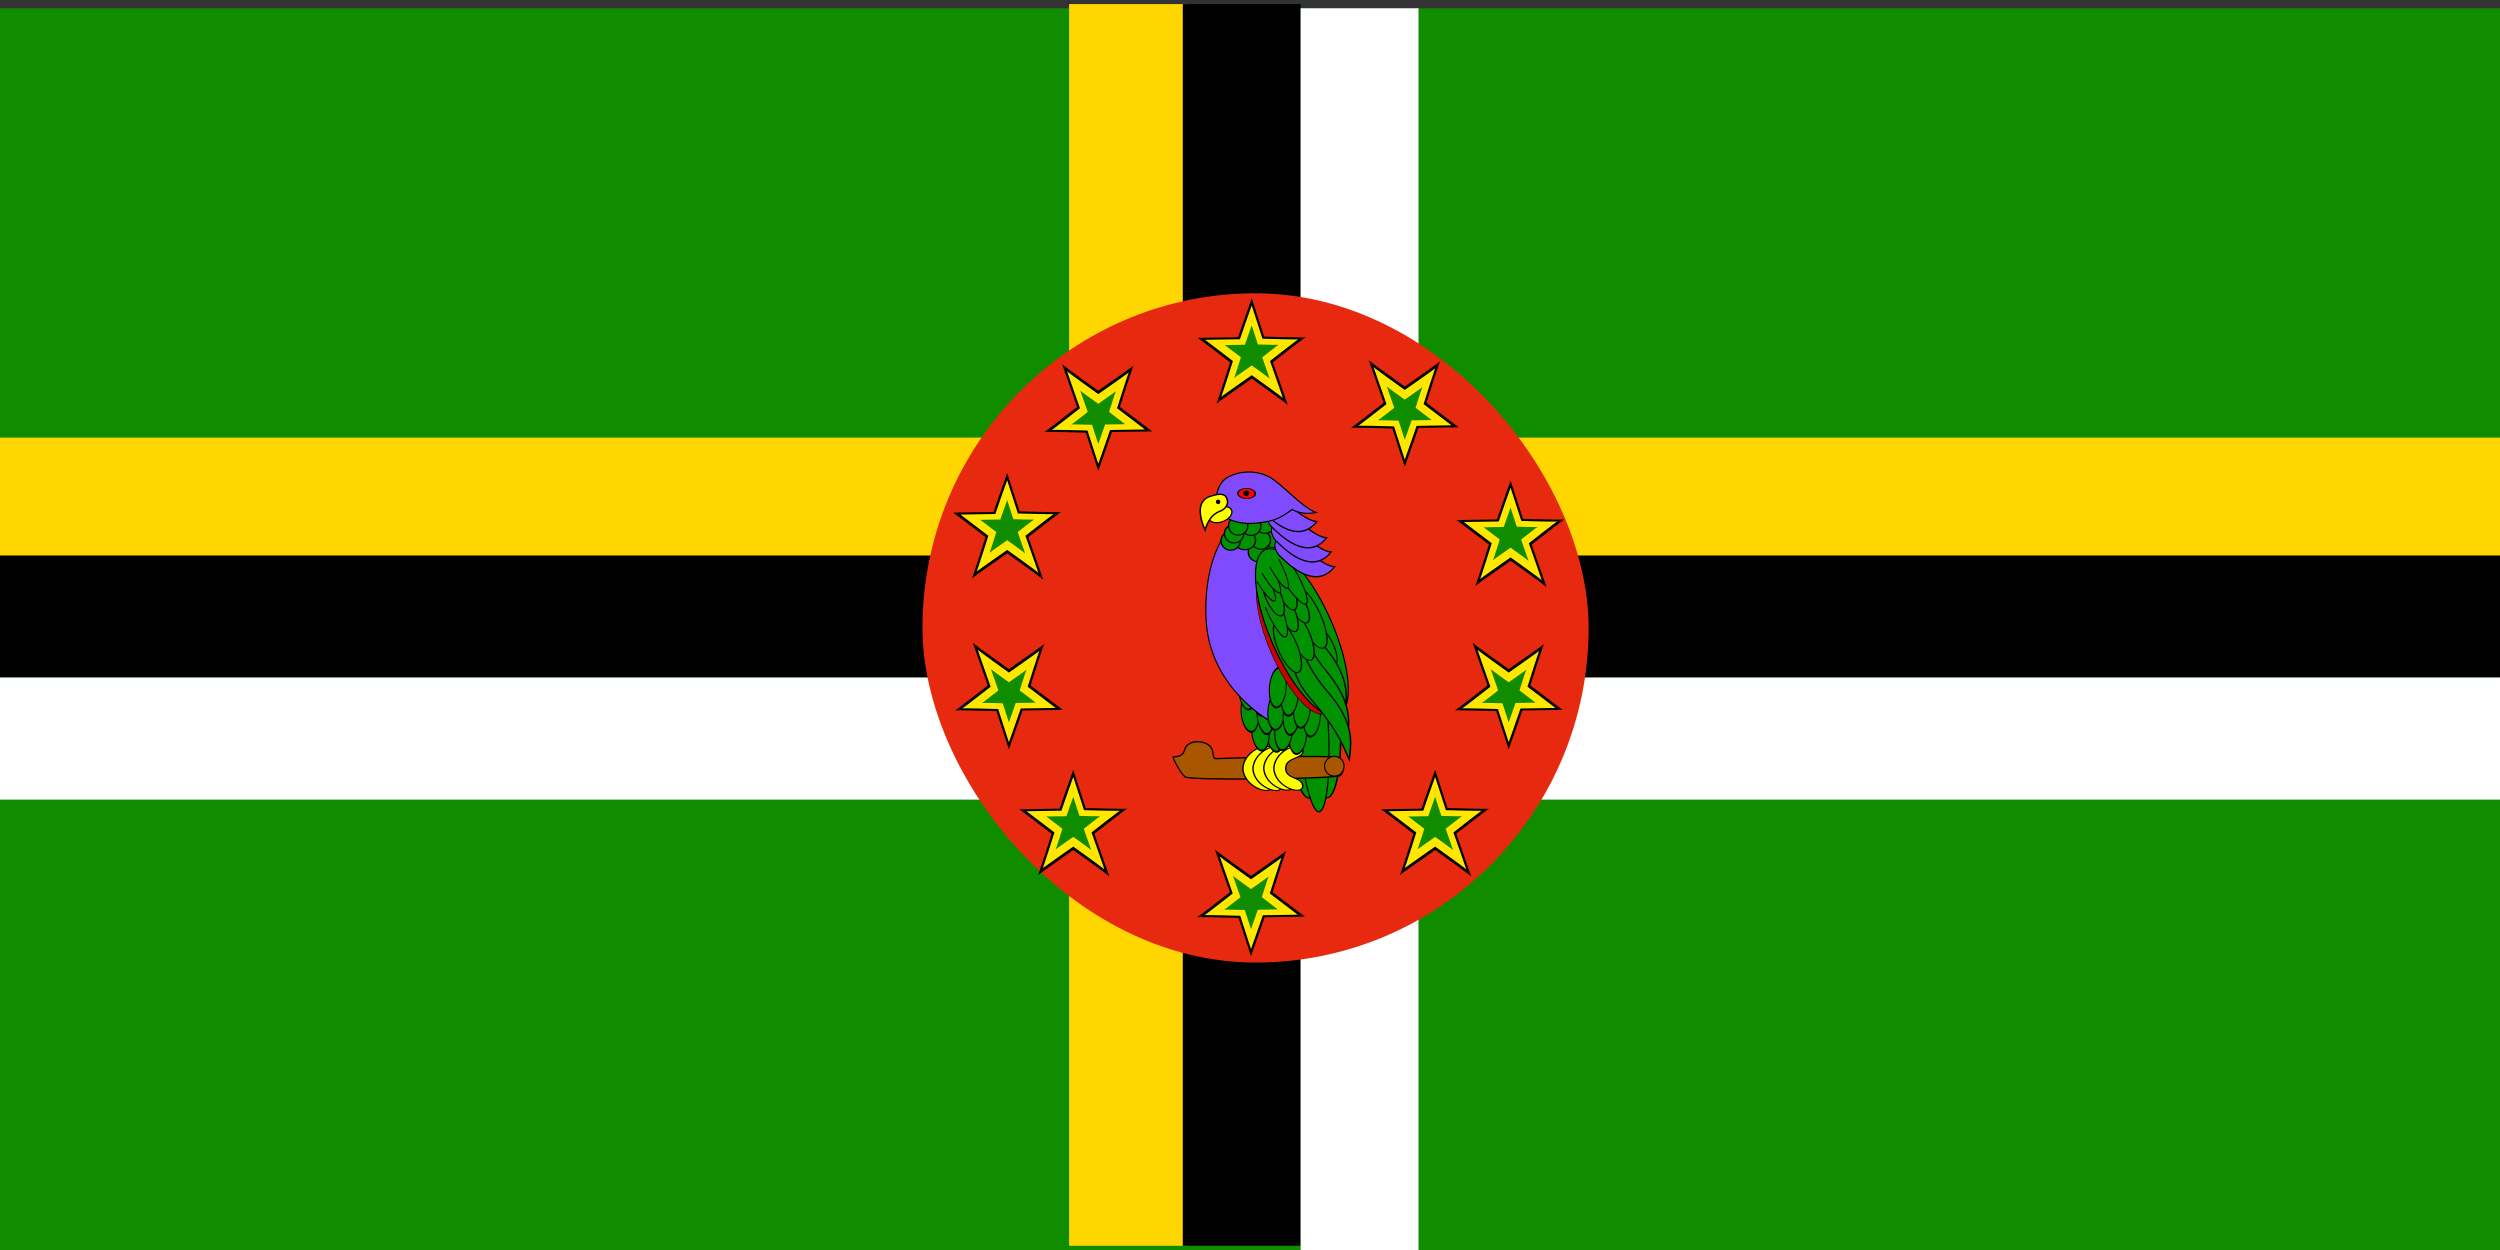 <?xml version="1.0" encoding="UTF-8" standalone="no"?>
<!DOCTYPE svg PUBLIC "-//W3C//DTD SVG 20010904//EN"
"http://www.w3.org/TR/2001/REC-SVG-20010904/DTD/svg10.dtd">
<!-- Created with Sodipodi ("http://www.sodipodi.com/") --><svg height="496.063" id="svg5907" version="1" width="992.126" x="0" xmlns="http://www.w3.org/2000/svg" xmlns:xlink="http://www.w3.org/1999/xlink" y="0">
  <rect width="100%" height="100%" fill="#333333" stroke="none"/>
  <defs id="defs5909"/>
  <g id="g1188" style="font-size:12;">
    <rect height="492.773" id="rect8587" style="fill:#108c00;fill-rule:evenodd;stroke-width:1pt;" width="992.227" x="0" y="3.29"/>
    <rect height="48.442" id="rect8594" style="fill:#ffd600;fill-rule:evenodd;stroke-width:1pt;" width="997.239" x="-1.67" y="173.673"/>
    <rect height="492.773" id="rect8595" style="fill:#ffd600;fill-rule:evenodd;stroke-width:1pt;" width="46.772" x="424.286" y="1.62"/>
    <rect height="492.773" id="rect8596" style="fill-rule:evenodd;stroke-width:1pt;" width="46.772" x="469.387" y="1.62"/>
    <rect height="48.442" id="rect8597" style="fill-rule:evenodd;stroke-width:1pt;" width="997.239" x="-1.67" y="220.444"/>
    <rect height="48.442" id="rect8598" style="fill:#ffffff;fill-rule:evenodd;stroke-width:1pt;" width="997.239" x="-1.67" y="268.886"/>
    <rect height="492.773" id="rect8599" style="fill:#ffffff;fill-rule:evenodd;stroke-width:1pt;" width="46.772" x="516.159" y="3.29"/>
    <rect height="265.596" id="rect8601" ry="132.798" style="fill:#e72910;fill-rule:evenodd;stroke-width:1pt;" transform="scale(-1,-1)" width="264.358" x="-630.44" y="-381.986"/>
    <g id="g597" transform="matrix(0.341,0,0,0.341,329.062,174.406)">
      <path d="M 130.3 124.25 C 130.3 123.42 148.559 72.794 148.559 72.794 L 165.158 123.42 C 165.158 123.42 220.764 125.08 220.764 124.25 C 220.764 123.42 176.777 157.448 176.777 157.448 C 176.777 157.448 197.525 215.544 196.696 213.884 C 195.866 212.224 148.559 179.026 148.559 179.026 C 148.559 179.026 100.423 212.224 101.253 212.224 C 102.083 212.224 119.511 157.448 119.511 157.448 L 76.354 125.08 L 130.3 124.25 z " id="path598" style="fill-rule:evenodd;stroke-width:1pt;" transform="matrix(0.87,0,0,0.88,362.539,-228.346)"/>
      <g id="g599" transform="translate(27.96,-31.866)">
        <rect height="0" id="rect600" style="fill:#108c00;fill-rule:evenodd;stroke-width:1pt;" width="1.67" x="233.858" y="177.013"/>
        <path d="M 130.3 124.25 C 130.3 123.42 148.559 72.794 148.559 72.794 L 165.158 123.42 C 165.158 123.42 220.764 125.08 220.764 124.25 C 220.764 123.42 176.777 157.448 176.777 157.448 C 176.777 157.448 197.525 215.544 196.696 213.884 C 195.866 212.224 148.559 179.026 148.559 179.026 C 148.559 179.026 100.423 212.224 101.253 212.224 C 102.083 212.224 119.511 157.448 119.511 157.448 L 76.354 125.08 L 130.3 124.25 z " id="path601" style="fill:#ffe700;fill-rule:evenodd;stroke-width:1pt;" transform="matrix(0.753,0,0,0.763,351.92,-179.567)"/>
        <path d="M 130.3 124.25 C 130.3 123.42 148.559 72.794 148.559 72.794 L 165.158 123.42 C 165.158 123.42 220.764 125.08 220.764 124.25 C 220.764 123.42 176.777 157.448 176.777 157.448 C 176.777 157.448 197.525 215.544 196.696 213.884 C 195.866 212.224 148.559 179.026 148.559 179.026 C 148.559 179.026 100.423 212.224 101.253 212.224 C 102.083 212.224 119.511 157.448 119.511 157.448 L 76.354 125.08 L 130.3 124.25 z " id="path602" style="fill:#108c00;fill-rule:evenodd;stroke-width:1pt;" transform="matrix(0.434,0,0,0.44,399.315,-133.027)"/>
      </g>
    </g>
    <g id="g625" transform="matrix(0.341,0,0,0.341,431.782,246.719)">
      <path d="M 130.3 124.25 C 130.3 123.42 148.559 72.794 148.559 72.794 L 165.158 123.42 C 165.158 123.42 220.764 125.08 220.764 124.25 C 220.764 123.42 176.777 157.448 176.777 157.448 C 176.777 157.448 197.525 215.544 196.696 213.884 C 195.866 212.224 148.559 179.026 148.559 179.026 C 148.559 179.026 100.423 212.224 101.253 212.224 C 102.083 212.224 119.511 157.448 119.511 157.448 L 76.354 125.08 L 130.3 124.25 z " id="path626" style="fill-rule:evenodd;stroke-width:1pt;" transform="matrix(0.87,0,0,0.88,362.539,-228.346)"/>
      <g id="g627" transform="translate(27.96,-31.866)">
        <rect height="0" id="rect628" style="fill:#108c00;fill-rule:evenodd;stroke-width:1pt;" width="1.67" x="233.858" y="177.013"/>
        <path d="M 130.3 124.25 C 130.3 123.42 148.559 72.794 148.559 72.794 L 165.158 123.42 C 165.158 123.42 220.764 125.08 220.764 124.25 C 220.764 123.42 176.777 157.448 176.777 157.448 C 176.777 157.448 197.525 215.544 196.696 213.884 C 195.866 212.224 148.559 179.026 148.559 179.026 C 148.559 179.026 100.423 212.224 101.253 212.224 C 102.083 212.224 119.511 157.448 119.511 157.448 L 76.354 125.08 L 130.3 124.25 z " id="path629" style="fill:#ffe700;fill-rule:evenodd;stroke-width:1pt;" transform="matrix(0.753,0,0,0.763,351.92,-179.567)"/>
        <path d="M 130.3 124.25 C 130.3 123.42 148.559 72.794 148.559 72.794 L 165.158 123.42 C 165.158 123.42 220.764 125.08 220.764 124.25 C 220.764 123.42 176.777 157.448 176.777 157.448 C 176.777 157.448 197.525 215.544 196.696 213.884 C 195.866 212.224 148.559 179.026 148.559 179.026 C 148.559 179.026 100.423 212.224 101.253 212.224 C 102.083 212.224 119.511 157.448 119.511 157.448 L 76.354 125.08 L 130.3 124.25 z " id="path630" style="fill:#108c00;fill-rule:evenodd;stroke-width:1pt;" transform="matrix(0.434,0,0,0.44,399.315,-133.027)"/>
      </g>
    </g>
    <g id="g631" transform="matrix(0.341,0,0,0.341,401.845,361.493)">
      <path d="M 130.3 124.25 C 130.3 123.42 148.559 72.794 148.559 72.794 L 165.158 123.42 C 165.158 123.42 220.764 125.08 220.764 124.25 C 220.764 123.42 176.777 157.448 176.777 157.448 C 176.777 157.448 197.525 215.544 196.696 213.884 C 195.866 212.224 148.559 179.026 148.559 179.026 C 148.559 179.026 100.423 212.224 101.253 212.224 C 102.083 212.224 119.511 157.448 119.511 157.448 L 76.354 125.08 L 130.3 124.25 z " id="path632" style="fill-rule:evenodd;stroke-width:1pt;" transform="matrix(0.87,0,0,0.88,362.539,-228.346)"/>
      <g id="g633" transform="translate(27.96,-31.866)">
        <rect height="0" id="rect634" style="fill:#108c00;fill-rule:evenodd;stroke-width:1pt;" width="1.67" x="233.858" y="177.013"/>
        <path d="M 130.3 124.25 C 130.3 123.42 148.559 72.794 148.559 72.794 L 165.158 123.42 C 165.158 123.42 220.764 125.08 220.764 124.25 C 220.764 123.42 176.777 157.448 176.777 157.448 C 176.777 157.448 197.525 215.544 196.696 213.884 C 195.866 212.224 148.559 179.026 148.559 179.026 C 148.559 179.026 100.423 212.224 101.253 212.224 C 102.083 212.224 119.511 157.448 119.511 157.448 L 76.354 125.08 L 130.3 124.25 z " id="path635" style="fill:#ffe700;fill-rule:evenodd;stroke-width:1pt;" transform="matrix(0.753,0,0,0.763,351.92,-179.567)"/>
        <path d="M 130.3 124.25 C 130.3 123.42 148.559 72.794 148.559 72.794 L 165.158 123.42 C 165.158 123.42 220.764 125.08 220.764 124.25 C 220.764 123.42 176.777 157.448 176.777 157.448 C 176.777 157.448 197.525 215.544 196.696 213.884 C 195.866 212.224 148.559 179.026 148.559 179.026 C 148.559 179.026 100.423 212.224 101.253 212.224 C 102.083 212.224 119.511 157.448 119.511 157.448 L 76.354 125.08 L 130.3 124.25 z " id="path636" style="fill:#108c00;fill-rule:evenodd;stroke-width:1pt;" transform="matrix(0.434,0,0,0.44,399.315,-133.027)"/>
      </g>
    </g>
    <g id="g637" transform="matrix(0.341,0,0,0.341,258.233,361.493)">
      <path d="M 130.3 124.25 C 130.3 123.42 148.559 72.794 148.559 72.794 L 165.158 123.42 C 165.158 123.42 220.764 125.08 220.764 124.25 C 220.764 123.42 176.777 157.448 176.777 157.448 C 176.777 157.448 197.525 215.544 196.696 213.884 C 195.866 212.224 148.559 179.026 148.559 179.026 C 148.559 179.026 100.423 212.224 101.253 212.224 C 102.083 212.224 119.511 157.448 119.511 157.448 L 76.354 125.08 L 130.3 124.25 z " id="path638" style="fill-rule:evenodd;stroke-width:1pt;" transform="matrix(0.87,0,0,0.88,362.539,-228.346)"/>
      <g id="g639" transform="translate(27.96,-31.866)">
        <rect height="0" id="rect640" style="fill:#108c00;fill-rule:evenodd;stroke-width:1pt;" width="1.67" x="233.858" y="177.013"/>
        <path d="M 130.3 124.25 C 130.3 123.42 148.559 72.794 148.559 72.794 L 165.158 123.42 C 165.158 123.42 220.764 125.08 220.764 124.25 C 220.764 123.42 176.777 157.448 176.777 157.448 C 176.777 157.448 197.525 215.544 196.696 213.884 C 195.866 212.224 148.559 179.026 148.559 179.026 C 148.559 179.026 100.423 212.224 101.253 212.224 C 102.083 212.224 119.511 157.448 119.511 157.448 L 76.354 125.08 L 130.3 124.25 z " id="path641" style="fill:#ffe700;fill-rule:evenodd;stroke-width:1pt;" transform="matrix(0.753,0,0,0.763,351.92,-179.567)"/>
        <path d="M 130.3 124.25 C 130.3 123.42 148.559 72.794 148.559 72.794 L 165.158 123.42 C 165.158 123.42 220.764 125.08 220.764 124.25 C 220.764 123.42 176.777 157.448 176.777 157.448 C 176.777 157.448 197.525 215.544 196.696 213.884 C 195.866 212.224 148.559 179.026 148.559 179.026 C 148.559 179.026 100.423 212.224 101.253 212.224 C 102.083 212.224 119.511 157.448 119.511 157.448 L 76.354 125.08 L 130.3 124.25 z " id="path642" style="fill:#108c00;fill-rule:evenodd;stroke-width:1pt;" transform="matrix(0.434,0,0,0.44,399.315,-133.027)"/>
      </g>
    </g>
    <g id="g643" transform="matrix(0.341,0,0,0.341,232.007,243.757)">
      <path d="M 130.3 124.25 C 130.3 123.42 148.559 72.794 148.559 72.794 L 165.158 123.42 C 165.158 123.42 220.764 125.08 220.764 124.25 C 220.764 123.42 176.777 157.448 176.777 157.448 C 176.777 157.448 197.525 215.544 196.696 213.884 C 195.866 212.224 148.559 179.026 148.559 179.026 C 148.559 179.026 100.423 212.224 101.253 212.224 C 102.083 212.224 119.511 157.448 119.511 157.448 L 76.354 125.08 L 130.3 124.25 z " id="path644" style="fill-rule:evenodd;stroke-width:1pt;" transform="matrix(0.87,0,0,0.88,362.539,-228.346)"/>
      <g id="g645" transform="translate(27.96,-31.866)">
        <rect height="0" id="rect646" style="fill:#108c00;fill-rule:evenodd;stroke-width:1pt;" width="1.67" x="233.858" y="177.013"/>
        <path d="M 130.3 124.25 C 130.3 123.42 148.559 72.794 148.559 72.794 L 165.158 123.42 C 165.158 123.42 220.764 125.08 220.764 124.25 C 220.764 123.42 176.777 157.448 176.777 157.448 C 176.777 157.448 197.525 215.544 196.696 213.884 C 195.866 212.224 148.559 179.026 148.559 179.026 C 148.559 179.026 100.423 212.224 101.253 212.224 C 102.083 212.224 119.511 157.448 119.511 157.448 L 76.354 125.08 L 130.3 124.25 z " id="path647" style="fill:#ffe700;fill-rule:evenodd;stroke-width:1pt;" transform="matrix(0.753,0,0,0.763,351.92,-179.567)"/>
        <path d="M 130.3 124.25 C 130.3 123.42 148.559 72.794 148.559 72.794 L 165.158 123.42 C 165.158 123.42 220.764 125.08 220.764 124.25 C 220.764 123.42 176.777 157.448 176.777 157.448 C 176.777 157.448 197.525 215.544 196.696 213.884 C 195.866 212.224 148.559 179.026 148.559 179.026 C 148.559 179.026 100.423 212.224 101.253 212.224 C 102.083 212.224 119.511 157.448 119.511 157.448 L 76.354 125.08 L 130.3 124.25 z " id="path648" style="fill:#108c00;fill-rule:evenodd;stroke-width:1pt;" transform="matrix(0.434,0,0,0.44,399.315,-133.027)"/>
      </g>
    </g>
    <g id="g649" transform="matrix(-0.341,-4.175663e-17,4.175663e-17,-0.341,725.172,129.23)">
      <path d="M 130.3 124.25 C 130.3 123.42 148.559 72.794 148.559 72.794 L 165.158 123.42 C 165.158 123.42 220.764 125.08 220.764 124.25 C 220.764 123.42 176.777 157.448 176.777 157.448 C 176.777 157.448 197.525 215.544 196.696 213.884 C 195.866 212.224 148.559 179.026 148.559 179.026 C 148.559 179.026 100.423 212.224 101.253 212.224 C 102.083 212.224 119.511 157.448 119.511 157.448 L 76.354 125.08 L 130.3 124.25 z " id="path650" style="fill-rule:evenodd;stroke-width:1pt;" transform="matrix(0.87,0,0,0.88,362.539,-228.346)"/>
      <g id="g651" transform="translate(27.96,-31.866)">
        <rect height="0" id="rect652" style="fill:#108c00;fill-rule:evenodd;stroke-width:1pt;" width="1.67" x="233.858" y="177.013"/>
        <path d="M 130.3 124.25 C 130.3 123.42 148.559 72.794 148.559 72.794 L 165.158 123.42 C 165.158 123.42 220.764 125.08 220.764 124.25 C 220.764 123.42 176.777 157.448 176.777 157.448 C 176.777 157.448 197.525 215.544 196.696 213.884 C 195.866 212.224 148.559 179.026 148.559 179.026 C 148.559 179.026 100.423 212.224 101.253 212.224 C 102.083 212.224 119.511 157.448 119.511 157.448 L 76.354 125.08 L 130.3 124.25 z " id="path653" style="fill:#ffe700;fill-rule:evenodd;stroke-width:1pt;" transform="matrix(0.753,0,0,0.763,351.92,-179.567)"/>
        <path d="M 130.3 124.25 C 130.3 123.42 148.559 72.794 148.559 72.794 L 165.158 123.42 C 165.158 123.42 220.764 125.08 220.764 124.25 C 220.764 123.42 176.777 157.448 176.777 157.448 C 176.777 157.448 197.525 215.544 196.696 213.884 C 195.866 212.224 148.559 179.026 148.559 179.026 C 148.559 179.026 100.423 212.224 101.253 212.224 C 102.083 212.224 119.511 157.448 119.511 157.448 L 76.354 125.08 L 130.3 124.25 z " id="path654" style="fill:#108c00;fill-rule:evenodd;stroke-width:1pt;" transform="matrix(0.434,0,0,0.44,399.315,-133.027)"/>
      </g>
    </g>
    <g id="g595" transform="matrix(-0.341,-4.175663e-17,4.175663e-17,-0.341,766.407,241.388)">
      <path d="M 130.3 124.25 C 130.3 123.42 148.559 72.794 148.559 72.794 L 165.158 123.42 C 165.158 123.42 220.764 125.08 220.764 124.25 C 220.764 123.42 176.777 157.448 176.777 157.448 C 176.777 157.448 197.525 215.544 196.696 213.884 C 195.866 212.224 148.559 179.026 148.559 179.026 C 148.559 179.026 100.423 212.224 101.253 212.224 C 102.083 212.224 119.511 157.448 119.511 157.448 L 76.354 125.08 L 130.3 124.25 z " id="path596" style="fill-rule:evenodd;stroke-width:1pt;" transform="matrix(0.87,0,0,0.88,362.539,-228.346)"/>
      <g id="g598" transform="translate(27.96,-31.866)">
        <rect height="0" id="rect599" style="fill:#108c00;fill-rule:evenodd;stroke-width:1pt;" width="1.67" x="233.858" y="177.013"/>
        <path d="M 130.3 124.25 C 130.3 123.42 148.559 72.794 148.559 72.794 L 165.158 123.42 C 165.158 123.42 220.764 125.08 220.764 124.25 C 220.764 123.42 176.777 157.448 176.777 157.448 C 176.777 157.448 197.525 215.544 196.696 213.884 C 195.866 212.224 148.559 179.026 148.559 179.026 C 148.559 179.026 100.423 212.224 101.253 212.224 C 102.083 212.224 119.511 157.448 119.511 157.448 L 76.354 125.08 L 130.3 124.25 z " id="path600" style="fill:#ffe700;fill-rule:evenodd;stroke-width:1pt;" transform="matrix(0.753,0,0,0.763,351.92,-179.567)"/>
        <path d="M 130.3 124.25 C 130.3 123.42 148.559 72.794 148.559 72.794 L 165.158 123.42 C 165.158 123.42 220.764 125.08 220.764 124.25 C 220.764 123.42 176.777 157.448 176.777 157.448 C 176.777 157.448 197.525 215.544 196.696 213.884 C 195.866 212.224 148.559 179.026 148.559 179.026 C 148.559 179.026 100.423 212.224 101.253 212.224 C 102.083 212.224 119.511 157.448 119.511 157.448 L 76.354 125.08 L 130.3 124.25 z " id="path603" style="fill:#108c00;fill-rule:evenodd;stroke-width:1pt;" transform="matrix(0.434,0,0,0.44,399.315,-133.027)"/>
      </g>
    </g>
    <g id="g604" transform="matrix(-0.341,-4.175663e-17,4.175663e-17,-0.341,664.145,323.445)">
      <path d="M 130.3 124.25 C 130.3 123.42 148.559 72.794 148.559 72.794 L 165.158 123.42 C 165.158 123.42 220.764 125.08 220.764 124.25 C 220.764 123.42 176.777 157.448 176.777 157.448 C 176.777 157.448 197.525 215.544 196.696 213.884 C 195.866 212.224 148.559 179.026 148.559 179.026 C 148.559 179.026 100.423 212.224 101.253 212.224 C 102.083 212.224 119.511 157.448 119.511 157.448 L 76.354 125.08 L 130.3 124.25 z " id="path605" style="fill-rule:evenodd;stroke-width:1pt;" transform="matrix(0.87,0,0,0.88,362.539,-228.346)"/>
      <g id="g606" transform="translate(27.96,-31.866)">
        <rect height="0" id="rect607" style="fill:#108c00;fill-rule:evenodd;stroke-width:1pt;" width="1.67" x="233.858" y="177.013"/>
        <path d="M 130.3 124.25 C 130.3 123.42 148.559 72.794 148.559 72.794 L 165.158 123.42 C 165.158 123.42 220.764 125.08 220.764 124.25 C 220.764 123.42 176.777 157.448 176.777 157.448 C 176.777 157.448 197.525 215.544 196.696 213.884 C 195.866 212.224 148.559 179.026 148.559 179.026 C 148.559 179.026 100.423 212.224 101.253 212.224 C 102.083 212.224 119.511 157.448 119.511 157.448 L 76.354 125.08 L 130.3 124.25 z " id="path608" style="fill:#ffe700;fill-rule:evenodd;stroke-width:1pt;" transform="matrix(0.753,0,0,0.763,351.92,-179.567)"/>
        <path d="M 130.3 124.25 C 130.3 123.42 148.559 72.794 148.559 72.794 L 165.158 123.42 C 165.158 123.42 220.764 125.08 220.764 124.25 C 220.764 123.42 176.777 157.448 176.777 157.448 C 176.777 157.448 197.525 215.544 196.696 213.884 C 195.866 212.224 148.559 179.026 148.559 179.026 C 148.559 179.026 100.423 212.224 101.253 212.224 C 102.083 212.224 119.511 157.448 119.511 157.448 L 76.354 125.08 L 130.3 124.25 z " id="path609" style="fill:#108c00;fill-rule:evenodd;stroke-width:1pt;" transform="matrix(0.434,0,0,0.44,399.315,-133.027)"/>
      </g>
    </g>
    <g id="g610" transform="matrix(-0.341,-4.175663e-17,4.175663e-17,-0.341,568.068,241.388)">
      <path d="M 130.3 124.25 C 130.3 123.42 148.559 72.794 148.559 72.794 L 165.158 123.42 C 165.158 123.42 220.764 125.08 220.764 124.25 C 220.764 123.42 176.777 157.448 176.777 157.448 C 176.777 157.448 197.525 215.544 196.696 213.884 C 195.866 212.224 148.559 179.026 148.559 179.026 C 148.559 179.026 100.423 212.224 101.253 212.224 C 102.083 212.224 119.511 157.448 119.511 157.448 L 76.354 125.08 L 130.3 124.25 z " id="path611" style="fill-rule:evenodd;stroke-width:1pt;" transform="matrix(0.87,0,0,0.88,362.539,-228.346)"/>
      <g id="g612" transform="translate(27.96,-31.866)">
        <rect height="0" id="rect613" style="fill:#108c00;fill-rule:evenodd;stroke-width:1pt;" width="1.67" x="233.858" y="177.013"/>
        <path d="M 130.3 124.25 C 130.3 123.42 148.559 72.794 148.559 72.794 L 165.158 123.42 C 165.158 123.42 220.764 125.08 220.764 124.25 C 220.764 123.42 176.777 157.448 176.777 157.448 C 176.777 157.448 197.525 215.544 196.696 213.884 C 195.866 212.224 148.559 179.026 148.559 179.026 C 148.559 179.026 100.423 212.224 101.253 212.224 C 102.083 212.224 119.511 157.448 119.511 157.448 L 76.354 125.08 L 130.3 124.25 z " id="path614" style="fill:#ffe700;fill-rule:evenodd;stroke-width:1pt;" transform="matrix(0.753,0,0,0.763,351.92,-179.567)"/>
        <path d="M 130.3 124.25 C 130.3 123.42 148.559 72.794 148.559 72.794 L 165.158 123.42 C 165.158 123.42 220.764 125.08 220.764 124.25 C 220.764 123.42 176.777 157.448 176.777 157.448 C 176.777 157.448 197.525 215.544 196.696 213.884 C 195.866 212.224 148.559 179.026 148.559 179.026 C 148.559 179.026 100.423 212.224 101.253 212.224 C 102.083 212.224 119.511 157.448 119.511 157.448 L 76.354 125.08 L 130.3 124.25 z " id="path615" style="fill:#108c00;fill-rule:evenodd;stroke-width:1pt;" transform="matrix(0.434,0,0,0.44,399.315,-133.027)"/>
      </g>
    </g>
    <g id="g616" transform="matrix(-0.341,-4.175663e-17,4.175663e-17,-0.341,603.53,130.879)">
      <path d="M 130.3 124.25 C 130.3 123.42 148.559 72.794 148.559 72.794 L 165.158 123.42 C 165.158 123.42 220.764 125.08 220.764 124.25 C 220.764 123.42 176.777 157.448 176.777 157.448 C 176.777 157.448 197.525 215.544 196.696 213.884 C 195.866 212.224 148.559 179.026 148.559 179.026 C 148.559 179.026 100.423 212.224 101.253 212.224 C 102.083 212.224 119.511 157.448 119.511 157.448 L 76.354 125.08 L 130.3 124.25 z " id="path617" style="fill-rule:evenodd;stroke-width:1pt;" transform="matrix(0.87,0,0,0.88,362.539,-228.346)"/>
      <g id="g618" transform="translate(27.96,-31.866)">
        <rect height="0" id="rect619" style="fill:#108c00;fill-rule:evenodd;stroke-width:1pt;" width="1.67" x="233.858" y="177.013"/>
        <path d="M 130.3 124.25 C 130.3 123.42 148.559 72.794 148.559 72.794 L 165.158 123.42 C 165.158 123.42 220.764 125.08 220.764 124.25 C 220.764 123.42 176.777 157.448 176.777 157.448 C 176.777 157.448 197.525 215.544 196.696 213.884 C 195.866 212.224 148.559 179.026 148.559 179.026 C 148.559 179.026 100.423 212.224 101.253 212.224 C 102.083 212.224 119.511 157.448 119.511 157.448 L 76.354 125.08 L 130.3 124.25 z " id="path620" style="fill:#ffe700;fill-rule:evenodd;stroke-width:1pt;" transform="matrix(0.753,0,0,0.763,351.92,-179.567)"/>
        <path d="M 130.3 124.25 C 130.3 123.42 148.559 72.794 148.559 72.794 L 165.158 123.42 C 165.158 123.42 220.764 125.08 220.764 124.25 C 220.764 123.42 176.777 157.448 176.777 157.448 C 176.777 157.448 197.525 215.544 196.696 213.884 C 195.866 212.224 148.559 179.026 148.559 179.026 C 148.559 179.026 100.423 212.224 101.253 212.224 C 102.083 212.224 119.511 157.448 119.511 157.448 L 76.354 125.08 L 130.3 124.25 z " id="path621" style="fill:#108c00;fill-rule:evenodd;stroke-width:1pt;" transform="matrix(0.434,0,0,0.44,399.315,-133.027)"/>
      </g>
    </g>
    <g id="g1112" transform="translate(7.404,348.726)">
      <g id="g1014" transform="matrix(0.164,-1.627543e-2,1.182242e-2,0.184,429.835,-215.628)">
        <ellipse cx="680.206" cy="586.126" id="path1011" rx="30.805" ry="189.825" style="fill:#009200;fill-rule:evenodd;stroke:#000000;stroke-width:2.5;" transform="matrix(1.405,-5.812161e-3,8.166948e-3,1,-534.287,263.723)"/>
        <ellipse cx="680.206" cy="586.126" id="path1012" rx="30.805" ry="189.825" style="fill:#009200;fill-rule:evenodd;stroke:#000000;stroke-width:2.5;" transform="matrix(1.486,-5.812161e-3,8.637901e-3,1,-547.218,267.054)"/>
        <ellipse cx="680.206" cy="586.126" id="path1013" rx="30.805" ry="189.825" style="fill:#009200;fill-rule:evenodd;stroke:#000000;stroke-width:2.5;" transform="matrix(1.189,-6.423977e-3,6.911065e-3,1.105,-364.929,214.098)"/>
      </g>
      <g id="g1105" transform="translate(72.865,-9.797)">
        <path d="M 238.342 971.79 C 268.314 970.125 254.993 955.138 269.979 946.813 C 284.965 938.487 306.612 943.483 313.272 953.473 C 319.933 963.464 314.938 973.455 323.263 973.455 C 331.589 973.455 557.819 960.78 566.144 969.106 C 574.47 977.431 576.135 994.083 567.809 1000.74 C 559.484 1007.4 273.309 1015.08 263.319 1008.42 C 253.328 1001.76 238.342 973.455 238.342 971.79 z " id="path1010" style="fill:#a95600;fill-rule:evenodd;stroke:#000000;stroke-width:2.505;" transform="matrix(0.202,3.486294e-3,-3.936657e-3,0.214,340.864,-247.311)"/>
        <path d="M 529.59 405.459 C 529.59 445.442 575.152 433.338 576.4 466.708 C 575.676 502.116 499.694 470.175 497.765 405.459 C 499.694 340.743 572.872 307.53 574.47 344.448 C 575.716 375.134 529.59 365.476 529.59 405.459 z " id="path1506" style="fill:#ffff00;fill-rule:evenodd;stroke:#000000;stroke-width:3.853;" transform="matrix(0.148,1.951432e-3,-2.754835e-3,0.115,340.422,-81.691)"/>
        <path d="M 529.59 405.459 C 529.59 445.442 575.152 433.338 576.4 466.708 C 575.676 502.116 499.694 470.175 497.765 405.459 C 499.694 340.743 572.872 307.53 574.47 344.448 C 575.716 375.134 529.59 365.476 529.59 405.459 z " id="path1507" style="fill:#ffff00;fill-rule:evenodd;stroke:#000000;stroke-width:3.853;" transform="matrix(0.148,1.951432e-3,-2.754835e-3,0.115,344.42,-81.638)"/>
        <path d="M 529.59 405.459 C 529.59 445.442 575.152 433.338 576.4 466.708 C 575.676 502.116 499.694 470.175 497.765 405.459 C 499.694 340.743 572.872 307.53 574.47 344.448 C 575.716 375.134 529.59 365.476 529.59 405.459 z " id="path1508" style="fill:#ffff00;fill-rule:evenodd;stroke:#000000;stroke-width:3.853;" transform="matrix(0.148,1.951432e-3,-2.754835e-3,0.115,348.709,-81.8)"/>
        <path d="M 529.59 405.459 C 529.59 445.442 575.152 433.338 576.4 466.708 C 575.676 502.116 499.694 470.175 497.765 405.459 C 499.694 340.743 572.872 307.53 574.47 344.448 C 575.716 375.134 529.59 365.476 529.59 405.459 z " id="path1509" style="fill:#ffff00;fill-rule:evenodd;stroke:#000000;stroke-width:3.853;" transform="matrix(0.148,1.951432e-3,-2.754835e-3,0.115,352.707,-81.747)"/>
        <ellipse cx="478.382" cy="-41.086" id="path1091" rx="3.534" ry="3.403" style="fill:#a95600;fill-rule:evenodd;stroke:#000000;stroke-width:0.399;" transform="matrix(1.095,1.648336e-2,-2.428555e-2,1.154,-75.571,4.678)"/>
      </g>
      <g id="g1048" transform="matrix(0.995,-0.101,0.101,0.995,66.684,66.338)">
        <ellipse cx="427.106" cy="904.998" id="path1049" rx="20.814" ry="24.144" style="fill:#009200;fill-rule:evenodd;stroke:#000000;stroke-width:2.5;" transform="matrix(0.166,-8.072795e-3,1.687537e-3,0.315,369.8,-361.654)"/>
        <ellipse cx="427.106" cy="904.998" id="path1050" rx="20.814" ry="24.144" style="fill:#009200;fill-rule:evenodd;stroke:#000000;stroke-width:2.5;" transform="matrix(0.166,-8.072795e-3,1.687537e-3,0.315,364.041,-362.701)"/>
        <ellipse cx="427.106" cy="904.998" id="path1052" rx="20.814" ry="24.144" style="fill:#009200;fill-rule:evenodd;stroke:#000000;stroke-width:2.5;" transform="matrix(0.166,-8.072776e-3,1.687537e-3,0.315,360.638,-370.554)"/>
        <ellipse cx="427.106" cy="904.998" id="path1053" rx="20.814" ry="24.144" style="fill:#009200;fill-rule:evenodd;stroke:#000000;stroke-width:2.5;" transform="matrix(0.16,-8.905569e-3,1.623691e-3,0.348,369.299,-399.352)"/>
        <ellipse cx="427.106" cy="904.998" id="path1054" rx="20.814" ry="24.144" style="fill:#009200;fill-rule:evenodd;stroke:#000000;stroke-width:2.5;" transform="matrix(0.16,-8.350374e-3,1.623691e-3,0.326,377.41,-379.072)"/>
        <ellipse cx="427.106" cy="904.998" id="path1055" rx="20.814" ry="24.144" style="fill:#009200;fill-rule:evenodd;stroke:#000000;stroke-width:2.5;" transform="matrix(0.16,-8.350374e-3,1.623691e-3,0.326,373.222,-382.214)"/>
        <ellipse cx="427.106" cy="904.998" id="path1056" rx="20.814" ry="24.144" style="fill:#009200;fill-rule:evenodd;stroke:#000000;stroke-width:2.5;" transform="matrix(0.16,-8.350374e-3,1.623691e-3,0.326,367.987,-386.664)"/>
        <ellipse cx="427.106" cy="904.998" id="path1057" rx="20.814" ry="24.144" style="fill:#009200;fill-rule:evenodd;stroke:#000000;stroke-width:2.5;" transform="matrix(0.16,-8.350374e-3,1.623691e-3,0.326,363.013,-389.543)"/>
      </g>
      <path d="M 173.174 346.347 C 173.174 346.347 118.976 411.24 151.922 555.162 C 185.88 699.752 330.887 744.945 330.887 744.945 C 330.887 744.945 357.383 697.522 332.613 580.904 C 292.65 411.061 216.467 346.347 216.467 346.347 L 173.174 346.347 z " id="path851" style="fill:#804bff;fill-rule:evenodd;stroke:#000000;stroke-width:2.5;" transform="matrix(0.177,3.219125e-2,-3.142231e-2,0.182,461.788,-208.612)"/>
      <g id="g1026" transform="matrix(0.997,7.791016e-2,-7.791016e-2,0.997,60.532,-11.76)">
        <ellipse cx="427.106" cy="904.998" id="path1025" rx="20.814" ry="24.144" style="fill:#009200;fill-rule:evenodd;stroke:#000000;stroke-width:2.5;" transform="matrix(0.166,-8.072795e-3,1.687537e-3,0.315,369.8,-361.654)"/>
        <ellipse cx="427.106" cy="904.998" id="path1017" rx="20.814" ry="24.144" style="fill:#009200;fill-rule:evenodd;stroke:#000000;stroke-width:2.5;" transform="matrix(0.166,-8.072795e-3,1.687537e-3,0.315,364.041,-362.701)"/>
        <ellipse cx="427.106" cy="904.998" id="path1016" rx="20.814" ry="24.144" style="fill:#009200;fill-rule:evenodd;stroke:#000000;stroke-width:2.5;" transform="matrix(0.166,-8.072776e-3,1.687537e-3,0.315,360.638,-370.554)"/>
        <ellipse cx="427.106" cy="904.998" id="path1018" rx="20.814" ry="24.144" style="fill:#009200;fill-rule:evenodd;stroke:#000000;stroke-width:2.5;" transform="matrix(0.16,-8.905569e-3,1.623691e-3,0.348,369.299,-399.352)"/>
        <ellipse cx="427.106" cy="904.998" id="path1020" rx="20.814" ry="24.144" style="fill:#009200;fill-rule:evenodd;stroke:#000000;stroke-width:2.5;" transform="matrix(0.16,-8.350374e-3,1.623691e-3,0.326,377.41,-379.072)"/>
        <ellipse cx="427.106" cy="904.998" id="path1019" rx="20.814" ry="24.144" style="fill:#009200;fill-rule:evenodd;stroke:#000000;stroke-width:2.5;" transform="matrix(0.16,-8.350374e-3,1.623691e-3,0.326,373.222,-382.214)"/>
        <ellipse cx="427.106" cy="904.998" id="path1005" rx="20.814" ry="24.144" style="fill:#009200;fill-rule:evenodd;stroke:#000000;stroke-width:2.5;" transform="matrix(0.16,-8.350374e-3,1.623691e-3,0.326,367.987,-386.664)"/>
        <ellipse cx="427.106" cy="904.998" id="path988" rx="20.814" ry="24.144" style="fill:#009200;fill-rule:evenodd;stroke:#000000;stroke-width:2.5;" transform="matrix(0.16,-8.350374e-3,1.623691e-3,0.326,363.013,-389.543)"/>
      </g>
      <ellipse cx="624.424" cy="606.107" id="path985" rx="58.28" ry="186.495" style="fill:#c90000;fill-rule:evenodd;stroke:#000000;stroke-width:1pt;" transform="matrix(0.157,-6.062813e-2,6.364226e-2,0.148,369.613,-145.055)"/>
      <g id="g1072" transform="matrix(1,1.780211e-2,-1.780211e-2,1,-34.814,-4.628)">
        <ellipse cx="218.132" cy="356.754" id="path872" rx="10.823" ry="12.905" style="fill:#009200;fill-rule:evenodd;stroke:#000000;stroke-width:1.463;" transform="matrix(0.395,0,0,0.293,445.072,-230.526)"/>
        <ellipse cx="218.132" cy="356.754" id="path888" rx="10.823" ry="12.905" style="fill:#009200;fill-rule:evenodd;stroke:#000000;stroke-width:1.546;" transform="matrix(0.354,0,0,0.293,457.174,-235.922)"/>
        <ellipse cx="218.132" cy="356.754" id="path887" rx="10.823" ry="12.905" style="fill:#009200;fill-rule:evenodd;stroke:#000000;stroke-width:1.546;" transform="matrix(0.354,0,0,0.293,452.004,-235.922)"/>
        <ellipse cx="218.132" cy="356.754" id="path879" rx="10.823" ry="12.905" style="fill:#009200;fill-rule:evenodd;stroke:#000000;stroke-width:1.56;" transform="matrix(0.371,0,0,0.275,449.481,-233.461)"/>
        <ellipse cx="218.132" cy="356.754" id="path878" rx="10.823" ry="12.905" style="fill:#009200;fill-rule:evenodd;stroke:#000000;stroke-width:1.56;" transform="matrix(0.371,0,0,0.275,448.946,-237.932)"/>
        <ellipse cx="218.132" cy="356.754" id="path867" rx="10.823" ry="12.905" style="fill:#009200;fill-rule:evenodd;stroke:#000000;stroke-width:1.546;" transform="matrix(0.354,0,0,0.293,447.013,-238.852)"/>
        <ellipse cx="218.132" cy="356.754" id="path877" rx="10.823" ry="12.905" style="fill:#009200;fill-rule:evenodd;stroke:#000000;stroke-width:1.562;" transform="matrix(0.354,0,0,0.287,448.082,-241.577)"/>
        <ellipse cx="218.132" cy="356.754" id="path876" rx="10.823" ry="12.905" style="fill:#009200;fill-rule:evenodd;stroke:#000000;stroke-width:1.463;" transform="matrix(0.395,0,0,0.293,432.772,-243.477)"/>
        <ellipse cx="218.132" cy="356.754" id="path874" rx="10.823" ry="12.905" style="fill:#009200;fill-rule:evenodd;stroke:#000000;stroke-width:1.56;" transform="matrix(0.371,0,0,0.275,445.916,-243.482)"/>
        <ellipse cx="218.132" cy="356.754" id="path873" rx="10.823" ry="12.905" style="fill:#009200;fill-rule:evenodd;stroke:#000000;stroke-width:1.562;" transform="matrix(0.354,0,0,0.287,444.161,-246.973)"/>
        <ellipse cx="218.132" cy="356.754" id="path871" rx="10.823" ry="12.905" style="fill:#009200;fill-rule:evenodd;stroke:#000000;stroke-width:1.546;" transform="matrix(0.354,0,0,0.293,436.139,-243.169)"/>
        <ellipse cx="218.132" cy="356.754" id="path1070" rx="10.823" ry="12.905" style="fill:#009200;fill-rule:evenodd;stroke:#000000;stroke-width:1.562;" transform="matrix(0.354,0,0,0.287,437.42,-243.878)"/>
        <ellipse cx="218.132" cy="356.754" id="path869" rx="10.823" ry="12.905" style="fill:#009200;fill-rule:evenodd;stroke:#000000;stroke-width:1.562;" transform="matrix(0.354,0,0,0.287,438.991,-247.02)"/>
      </g>
      <g id="g946" transform="matrix(0.18,-4.521057e-3,4.192619e-3,0.185,420.986,-216.802)">
        <ellipse cx="528.679" cy="564.479" id="path889" rx="67.438" ry="205.644" style="fill:#009200;fill-rule:evenodd;stroke:#000000;stroke-width:2.545;" transform="matrix(0.976,-0.308,0.363,0.874,-245.806,324.397)"/>
        <ellipse cx="528.679" cy="646.07" id="path894" rx="13.321" ry="40.796" style="fill:#009200;fill-rule:evenodd;stroke:#000000;stroke-width:2.5;" transform="matrix(0.918,-0.397,0.397,0.918,-210.483,304.488)"/>
        <path d="M 139.87 643.988 C 139.87 701.665 121.115 730.159 105.319 754.303 C 112.836 721.833 118.224 701.666 118.224 643.989 C 118.224 586.312 147.803 558.652 158.603 542 C 154.417 558.652 139.87 586.312 139.87 643.988 z " id="path893" style="fill:#009200;fill-rule:evenodd;stroke:#000000;stroke-width:1.533;" transform="matrix(1.883,-0.456,0.953,1.182,-352.255,-10.02)"/>
        <path d="M 139.87 643.988 C 139.87 701.665 121.115 730.159 105.319 754.303 C 112.836 721.833 118.224 701.666 118.224 643.989 C 118.224 586.312 147.803 558.652 158.603 542 C 154.417 558.652 139.87 586.312 139.87 643.988 z " id="path892" style="fill:#009200;fill-rule:evenodd;stroke:#000000;stroke-width:1.533;" transform="matrix(1.883,-0.456,0.953,1.182,-348.423,44.058)"/>
        <path d="M 139.87 643.988 C 139.87 701.665 121.115 730.159 105.319 754.303 C 112.836 721.833 118.224 701.666 118.224 643.989 C 118.224 586.312 147.803 558.652 158.603 542 C 154.417 558.652 139.87 586.312 139.87 643.988 z " id="path891" style="fill:#009200;fill-rule:evenodd;stroke:#000000;stroke-width:1.533;" transform="matrix(1.873,-0.495,0.978,1.162,-361.924,105.783)"/>
        <ellipse cx="528.679" cy="646.07" id="path895" rx="13.321" ry="40.796" style="fill:#009200;fill-rule:evenodd;stroke:#000000;stroke-width:1.389;" transform="matrix(1.81,-0.401,0.699,1.635,-915.63,-221.014)"/>
        <ellipse cx="528.679" cy="646.07" id="path896" rx="13.321" ry="40.796" style="fill:#009200;fill-rule:evenodd;stroke:#000000;stroke-width:1.64;" transform="matrix(1.626,-0.231,0.542,1.353,-739.489,-91.775)"/>
        <ellipse cx="528.679" cy="646.07" id="path897" rx="13.321" ry="40.796" style="fill:#009200;fill-rule:evenodd;stroke:#000000;stroke-width:1.64;" transform="matrix(1.63,-0.197,0.513,1.364,-750.621,-91.826)"/>
        <ellipse cx="528.679" cy="646.07" id="path898" rx="13.321" ry="40.796" style="fill:#009200;fill-rule:evenodd;stroke:#000000;stroke-width:2.097;" transform="matrix(1.314,-0.201,0.469,1.01,-531.056,47.568)"/>
        <ellipse cx="528.679" cy="646.07" id="path899" rx="13.321" ry="40.796" style="fill:#009200;fill-rule:evenodd;stroke:#000000;stroke-width:2.097;" transform="matrix(1.326,-0.13,0.403,1.033,-517.869,12.211)"/>
        <path d="M 145.698 569.474 C 145.698 603.48 138.986 631.084 130.713 631.084 C 122.441 631.084 115.727 603.48 115.727 569.474 " id="path945" style="fill:#009200;fill-rule:evenodd;stroke:#000000;stroke-width:2.086;" transform="matrix(1.025,-0.493,0.464,1.177,12.767,-14.519)"/>
        <ellipse cx="528.679" cy="646.07" id="path902" rx="13.321" ry="40.796" style="fill:#009200;fill-rule:evenodd;stroke:#000000;stroke-width:2.097;" transform="matrix(1.326,-0.13,0.403,1.033,-519.534,-34.412)"/>
        <ellipse cx="528.679" cy="646.07" id="path903" rx="13.321" ry="40.796" style="fill:#009200;fill-rule:evenodd;stroke:#000000;stroke-width:2.097;" transform="matrix(1.329,-0.105,0.38,1.04,-533.975,-40.121)"/>
        <path d="M 145.698 569.474 C 145.698 603.48 138.986 631.084 130.713 631.084 C 122.441 631.084 115.727 603.48 115.727 569.474 " id="path909" style="fill:#009200;fill-rule:evenodd;stroke:#000000;stroke-width:2.88;" transform="matrix(0.672,-0.472,0.459,0.799,39.486,143.278)"/>
        <path d="M 145.698 569.474 C 145.698 603.48 138.986 631.084 130.713 631.084 C 122.441 631.084 115.727 603.48 115.727 569.474 " id="path906" style="fill:#009200;fill-rule:evenodd;stroke:#000000;stroke-width:2.88;" transform="matrix(0.672,-0.472,0.459,0.799,51.142,125.794)"/>
        <path d="M 145.698 569.474 C 145.698 603.48 138.986 631.084 130.713 631.084 C 122.441 631.084 115.727 603.48 115.727 569.474 " id="path907" style="fill:#009200;fill-rule:evenodd;stroke:#000000;stroke-width:2.086;" transform="matrix(0.937,-0.645,0.64,1.092,-40.198,-10.744)"/>
        <path d="M 145.698 569.474 C 145.698 603.48 138.986 631.084 130.713 631.084 C 122.441 631.084 115.727 603.48 115.727 569.474 " id="path908" style="fill:#009200;fill-rule:evenodd;stroke:#000000;stroke-width:2.742;" transform="matrix(0.672,-0.52,0.459,0.881,68.626,71.179)"/>
      </g>
      <g id="g919" transform="matrix(1.101,0.276,-0.266,0.974,-85.415,-157.902)">
        <path d="M 276.266 345.409 C 263.988 354.583 276.675 370.553 288.288 376.088 C 301.348 383.76 374.891 434.273 424.605 388.087 C 383.81 388.92 305.942 324.904 276.266 345.409 z " id="path875" style="fill:#804bff;fill-rule:evenodd;stroke:#000000;stroke-width:2.5;" transform="matrix(0.134,-3.044850e-2,4.851113e-2,0.217,448.747,-184.915)"/>
        <path d="M 276.266 345.409 C 263.988 354.583 276.675 370.553 288.288 376.088 C 301.348 383.76 374.891 434.273 424.605 388.087 C 383.81 388.92 305.942 324.904 276.266 345.409 z " id="path870" style="fill:#804bff;fill-rule:evenodd;stroke:#000000;stroke-width:2.5;" transform="matrix(0.134,-3.044850e-2,4.851113e-2,0.217,446.204,-190.218)"/>
        <path d="M 276.266 345.409 C 263.988 354.583 276.675 370.553 288.288 376.088 C 301.348 383.76 374.891 434.273 424.605 388.087 C 383.81 388.92 305.942 324.904 276.266 345.409 z " id="path868" style="fill:#804bff;fill-rule:evenodd;stroke:#000000;stroke-width:2.5;" transform="matrix(0.134,-3.044850e-2,4.851113e-2,0.217,443.387,-195.192)"/>
        <path d="M 276.266 345.409 C 263.988 354.583 276.675 370.553 288.288 376.088 C 301.348 383.76 374.891 434.273 424.605 388.087 C 383.81 388.92 305.942 324.904 276.266 345.409 z " id="path866" style="fill:#804bff;fill-rule:evenodd;stroke:#000000;stroke-width:2.5;" transform="matrix(0.134,-3.044850e-2,4.851113e-2,0.217,438.606,-200.441)"/>
      </g>
      <g id="g907" transform="matrix(1,1.780211e-2,-1.780211e-2,1,12.04,10.605)">
        <path d="M 211.167 247.301 C 232.94 235.236 267.785 237.552 290.901 258.466 C 310.261 275.409 336.208 333.66 361.223 351.3 C 340.996 351.319 329.925 345.531 318.982 336.12 C 290.215 351.562 280.855 352.844 255.092 351.752 C 219.211 350.418 192.633 334.098 186.914 311.148 C 180.748 289.344 191.839 258.65 211.167 247.301 z " id="path852" style="fill:#804bff;fill-rule:evenodd;stroke:#000000;stroke-width:2.5;" transform="matrix(0.209,-4.091126e-2,4.730467e-2,0.181,407.805,-213.636)"/>
        <ellipse cx="287.235" cy="323.035" id="path1051" rx="14.154" ry="14.986" style="fill:#ff0000;fill-rule:evenodd;stroke:#000000;stroke-width:2.5;" transform="matrix(0.245,0,0,0.134,401.821,-215.18)"/>
        <ellipse cx="204.578" cy="348.262" id="path1062" rx="23.254" ry="15.895" style="fill:#ffff00;fill-rule:evenodd;stroke:#000000;stroke-width:2.5;" transform="matrix(0.194,-7.598685e-2,6.759024e-2,0.173,398.662,-208.062)"/>
        <ellipse cx="283.905" cy="333.858" id="path1059" rx="5.828" ry="5.828" style="fill-rule:evenodd;stroke-width:1pt;" transform="matrix(0.214,0,0,0.185,411.287,-233.741)"/>
        <path d="M 516.796 260.294 C 521.221 278.401 510.122 303.377 483.663 312.903 C 456.888 326.076 437.584 354.734 428.022 400.92 C 380.778 297.65 404.915 252.645 448.622 240.574 C 485.999 226.211 509.042 227.203 516.796 260.294 z " id="path1061" style="fill:#ffff00;fill-rule:evenodd;stroke:#000000;stroke-width:6.56;" transform="matrix(9.228922e-2,8.874689e-4,-3.397048e-3,8.481727e-2,417.852,-191.493)"/>
        <ellipse cx="198.985" cy="362.391" id="path1113" rx="4.71" ry="4.71" style="fill-rule:evenodd;stroke-width:1pt;" transform="matrix(0.187,-1.313064e-2,1.398806e-2,0.191,418.686,-234.977)"/>
      </g>
    </g>
  </g>
</svg>
